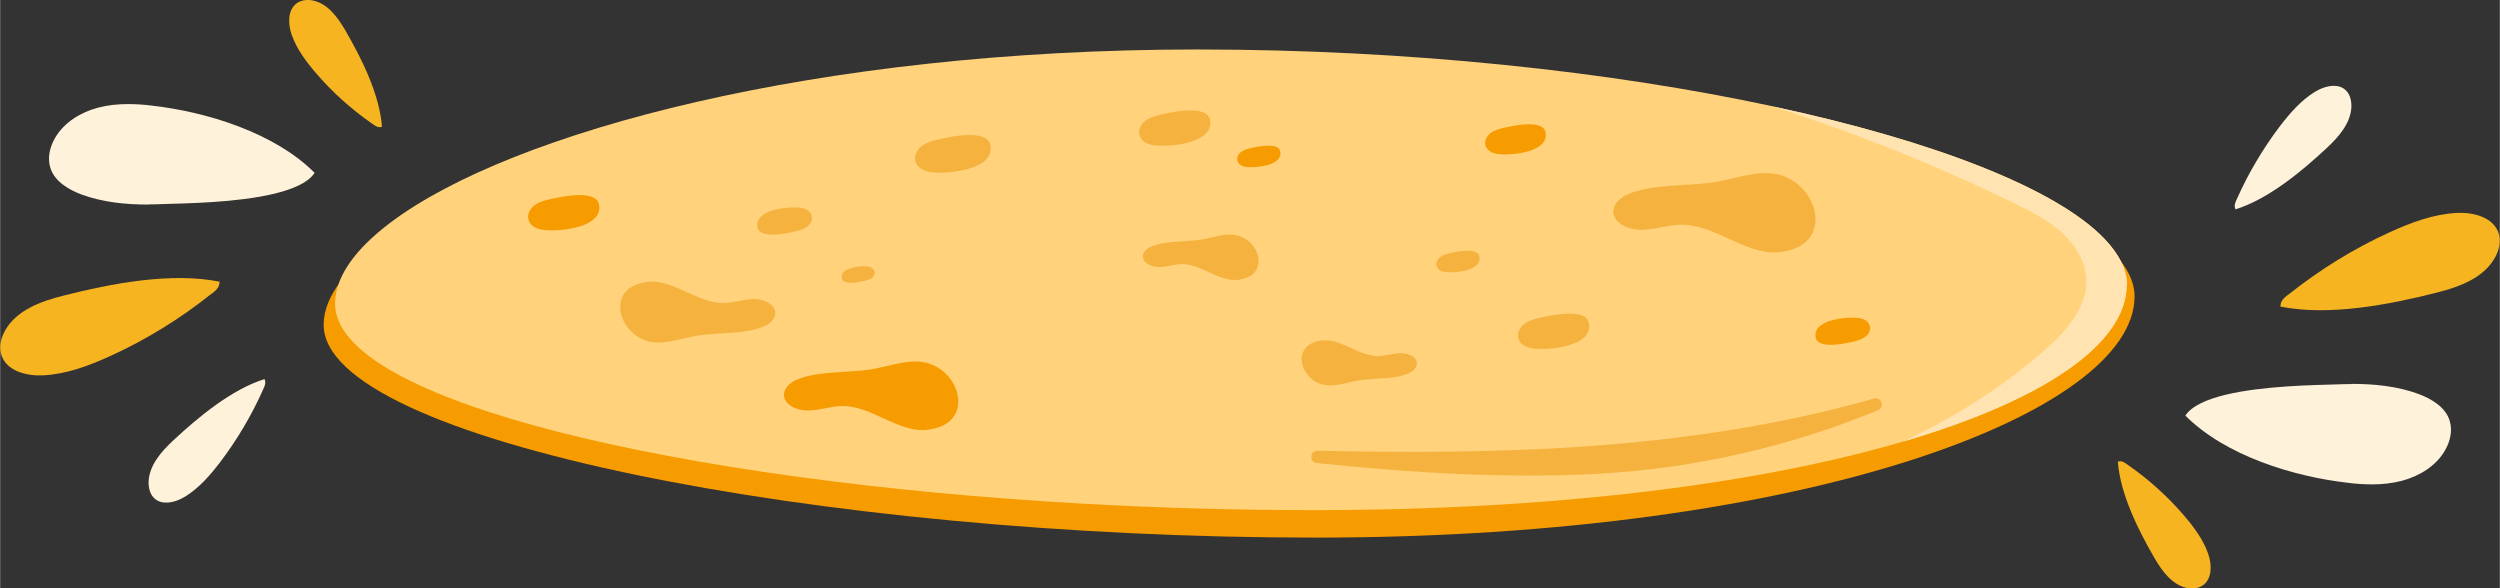 <?xml version="1.0" encoding="UTF-8"?> <!-- Creator: CorelDRAW --> <svg xmlns="http://www.w3.org/2000/svg" xmlns:xlink="http://www.w3.org/1999/xlink" xmlns:xodm="http://www.corel.com/coreldraw/odm/2003" xml:space="preserve" width="62.444mm" height="14.698mm" style="shape-rendering:geometricPrecision; text-rendering:geometricPrecision; image-rendering:optimizeQuality; fill-rule:evenodd; clip-rule:evenodd" viewBox="0 0 146.51 34.49"><rect x="0" y="0" width="146.51" height="34.49" fill="#333333" stroke="none"/> <defs> <style type="text/css"> <![CDATA[ .fil2 {fill:#F5B23F;fill-rule:nonzero} .fil4 {fill:#F6B421;fill-rule:nonzero} .fil0 {fill:#F79C00;fill-rule:nonzero} .fil5 {fill:#FEF3DA;fill-rule:nonzero} .fil1 {fill:#FFD27B;fill-rule:nonzero} .fil3 {fill:#FFE4B2;fill-rule:nonzero} ]]> </style> </defs> <g id="Слой_x0020_1">  <g id="_2462401597056"> <g> <path class="fil0" d="M125.1 17.38c0,6.76 -19,14.13 -48,14.13 -29,0 -58.14,-5.71 -58.14,-12.47 0,-6.76 22.29,-14.53 51.29,-14.53 29,0 54.85,6.11 54.85,12.87z"></path> <path class="fil1" d="M124.64 16.7c0,3.4 -4.72,6.72 -13.1,9.18 -8.28,2.43 -20.13,4.02 -34.54,4.02 -4.58,0 -9.14,-0.13 -13.57,-0.38 -23.67,-1.34 -43.8,-6.01 -43.8,-11.71 0,-1.16 0.63,-2.35 1.82,-3.54 0.42,-0.42 0.9,-0.83 1.46,-1.25 7.07,-5.3 24.95,-10.12 47.25,-10.12 12.46,0 24.27,1.3 33.68,3.32 9.58,2.05 16.69,4.85 19.49,7.77 0.86,0.9 1.32,1.81 1.32,2.71z"></path> <path class="fil2" d="M77.17 27.14c-0.46,-0.05 -0.41,-0.73 0.05,-0.72 5.22,0.11 10.44,0.11 15.64,-0.25 5.73,-0.4 11.46,-1.24 16.97,-2.81 0.44,-0.12 0.65,0.5 0.23,0.68 -5.17,2.14 -10.67,3.4 -16.29,3.72 -5.2,0.3 -11.03,-0.03 -16.6,-0.62z"></path> <path class="fil3" d="M124.64 16.7c0,3.4 -4.72,6.72 -13.1,9.18 3.01,-1.42 5.83,-3.19 8.33,-5.39 1.24,-1.09 2.47,-2.49 2.4,-4.13 -0.05,-1.05 -0.65,-2.02 -1.42,-2.72 -0.78,-0.71 -1.73,-1.2 -2.67,-1.66 -4.62,-2.27 -9.42,-4.19 -14.33,-5.75 9.58,2.05 16.69,4.85 19.49,7.77 0.86,0.9 1.32,1.81 1.32,2.71z"></path> <path class="fil2" d="M37.81 16.54c1.6,-0.27 2.97,1.24 4.6,1.22 0.58,-0.01 1.14,-0.21 1.72,-0.23 0.58,-0.02 1.26,0.27 1.3,0.77 0.02,0.33 -0.25,0.63 -0.58,0.79 -1.09,0.52 -2.74,0.38 -3.96,0.58 -0.83,0.13 -1.84,0.51 -2.69,0.38 -1.95,-0.3 -2.78,-3.15 -0.4,-3.5z"></path> <path class="fil2" d="M77.38 19.97c1.19,-0.2 2.2,0.92 3.41,0.9 0.43,-0.01 0.85,-0.16 1.28,-0.17 0.43,-0.01 0.94,0.2 0.96,0.57 0.02,0.24 -0.18,0.47 -0.43,0.59 -0.81,0.38 -2.03,0.29 -2.94,0.43 -0.61,0.1 -1.36,0.38 -2,0.28 -1.45,-0.23 -2.06,-2.33 -0.29,-2.6z"></path> <path class="fil2" d="M46.66 12.16c0.18,0.01 0.37,0.02 0.53,0.09 0.17,0.07 0.32,0.2 0.37,0.38 0.07,0.22 -0.04,0.46 -0.21,0.61 -0.17,0.15 -0.4,0.23 -0.62,0.29 -0.46,0.12 -2.2,0.53 -2.34,-0.21 -0.19,-1.01 1.65,-1.19 2.26,-1.16z"></path> <path class="fil0" d="M108.68 18.62c0.18,0.01 0.37,0.02 0.53,0.09 0.17,0.07 0.32,0.2 0.37,0.38 0.07,0.22 -0.04,0.46 -0.21,0.61 -0.17,0.15 -0.4,0.23 -0.62,0.29 -0.46,0.12 -2.2,0.53 -2.34,-0.21 -0.19,-1.01 1.65,-1.19 2.26,-1.16z"></path> <path class="fil2" d="M50.7 15.61c0.11,0 0.22,0.02 0.32,0.06 0.1,0.04 0.19,0.12 0.23,0.23 0.04,0.13 -0.02,0.28 -0.13,0.37 -0.1,0.09 -0.24,0.14 -0.37,0.17 -0.28,0.07 -1.34,0.32 -1.42,-0.13 -0.11,-0.61 1,-0.72 1.37,-0.7z"></path> <path class="fil2" d="M104.5 14.75c-2.09,0.36 -3.87,-1.61 -6,-1.58 -0.76,0.01 -1.49,0.28 -2.25,0.3 -0.76,0.02 -1.64,-0.35 -1.7,-1.01 -0.03,-0.43 0.32,-0.82 0.76,-1.03 1.43,-0.68 3.58,-0.5 5.16,-0.75 1.08,-0.17 2.4,-0.67 3.51,-0.5 2.55,0.39 3.62,4.1 0.52,4.57z"></path> <path class="fil2" d="M72.67 16.39c-1.19,0.2 -2.22,-0.92 -3.43,-0.91 -0.43,0.01 -0.85,0.16 -1.29,0.17 -0.43,0.01 -0.94,-0.2 -0.97,-0.58 -0.02,-0.25 0.18,-0.47 0.43,-0.59 0.82,-0.39 2.05,-0.29 2.95,-0.43 0.62,-0.1 1.37,-0.38 2.01,-0.28 1.46,0.23 2.07,2.35 0.3,2.61z"></path> <path class="fil0" d="M54.51 25.17c-1.8,0.31 -3.34,-1.39 -5.17,-1.37 -0.66,0.01 -1.28,0.24 -1.94,0.26 -0.65,0.02 -1.42,-0.3 -1.46,-0.87 -0.03,-0.37 0.28,-0.71 0.65,-0.89 1.23,-0.58 3.09,-0.43 4.45,-0.65 0.93,-0.15 2.07,-0.58 3.03,-0.43 2.2,0.34 3.12,3.54 0.45,3.94z"></path> <path class="fil2" d="M90.17 20.45c-0.24,-0.01 -0.48,-0.03 -0.7,-0.12 -0.22,-0.09 -0.42,-0.26 -0.48,-0.49 -0.08,-0.29 0.05,-0.6 0.28,-0.8 0.22,-0.2 0.51,-0.3 0.8,-0.37 0.6,-0.15 2.87,-0.69 3.05,0.27 0.25,1.32 -2.15,1.55 -2.95,1.51z"></path> <path class="fil0" d="M32.15 13.5c-0.24,-0.01 -0.48,-0.03 -0.7,-0.12 -0.22,-0.09 -0.42,-0.26 -0.48,-0.49 -0.09,-0.29 0.05,-0.6 0.28,-0.8 0.22,-0.2 0.51,-0.3 0.8,-0.37 0.6,-0.15 2.87,-0.69 3.05,0.27 0.25,1.32 -2.15,1.55 -2.95,1.51z"></path> <path class="fil2" d="M67.96 8.54c-0.24,-0.01 -0.48,-0.03 -0.7,-0.12 -0.22,-0.09 -0.42,-0.26 -0.48,-0.49 -0.09,-0.29 0.05,-0.6 0.28,-0.8 0.22,-0.2 0.52,-0.3 0.8,-0.37 0.6,-0.15 2.87,-0.69 3.05,0.27 0.25,1.32 -2.15,1.55 -2.95,1.51z"></path> <path class="fil2" d="M84.9 15.96c-0.14,-0.01 -0.29,-0.02 -0.42,-0.07 -0.13,-0.05 -0.25,-0.16 -0.29,-0.3 -0.05,-0.17 0.03,-0.37 0.17,-0.49 0.13,-0.12 0.31,-0.18 0.49,-0.23 0.36,-0.09 1.74,-0.42 1.85,0.17 0.15,0.8 -1.3,0.94 -1.79,0.92z"></path> <path class="fil0" d="M88.06 9.05c-0.2,-0.01 -0.41,-0.03 -0.59,-0.1 -0.19,-0.08 -0.35,-0.22 -0.41,-0.42 -0.07,-0.24 0.05,-0.51 0.23,-0.68 0.19,-0.17 0.44,-0.25 0.69,-0.32 0.51,-0.13 2.45,-0.59 2.6,0.23 0.21,1.12 -1.83,1.32 -2.51,1.29z"></path> <path class="fil2" d="M54.9 10.12c-0.25,-0.01 -0.51,-0.03 -0.74,-0.13 -0.23,-0.1 -0.44,-0.28 -0.51,-0.52 -0.09,-0.3 0.06,-0.64 0.29,-0.85 0.24,-0.21 0.55,-0.32 0.86,-0.4 0.63,-0.16 3.05,-0.74 3.24,0.29 0.26,1.4 -2.29,1.64 -3.14,1.61z"></path> <path class="fil0" d="M73.23 9.8c-0.14,-0.01 -0.29,-0.02 -0.42,-0.07 -0.13,-0.06 -0.25,-0.16 -0.29,-0.3 -0.05,-0.17 0.03,-0.37 0.17,-0.49 0.13,-0.12 0.31,-0.18 0.49,-0.23 0.36,-0.09 1.74,-0.42 1.85,0.17 0.15,0.8 -1.31,0.94 -1.79,0.92z"></path> </g> <path class="fil4" d="M12.39 17.21l-0.02 0.02c-1.82,1.45 -3.81,2.68 -5.92,3.64 -1.25,0.57 -2.56,1.06 -3.93,1.13 -0.97,0.05 -2.12,-0.25 -2.44,-1.16 -0.17,-0.48 -0.04,-1.03 0.21,-1.47 0.67,-1.19 2.09,-1.71 3.41,-2.04 2.79,-0.71 6.31,-1.39 9.16,-0.82 0,0.33 -0.2,0.5 -0.46,0.71z"></path> <path class="fil5" d="M8.7 11.99c-1.34,0 -2.68,-0.13 -3.93,-0.59 -0.78,-0.29 -1.59,-0.78 -1.83,-1.57 -0.18,-0.58 -0.03,-1.22 0.28,-1.75 0.53,-0.91 1.5,-1.5 2.52,-1.77 0.57,-0.15 1.16,-0.21 1.75,-0.21 0.46,0 0.93,0.03 1.39,0.09 3.21,0.36 7.21,1.59 9.55,3.94 -0.74,1.14 -3.57,1.55 -5.95,1.71 -1.19,0.08 -2.27,0.1 -2.92,0.12 -0.28,0.01 -0.57,0.02 -0.85,0.02z"></path> <path class="fil5" d="M9.73 29.46c-0.27,0 -0.52,-0.08 -0.71,-0.27 -0.25,-0.24 -0.33,-0.62 -0.32,-0.98 0.05,-0.96 0.76,-1.76 1.46,-2.41 1.48,-1.38 3.42,-2.98 5.33,-3.58 0.1,0.2 0.03,0.38 -0.07,0.59l-0.01 0.02c-0.67,1.51 -1.52,2.94 -2.51,4.25 -0.59,0.77 -1.24,1.52 -2.05,2.02 -0.34,0.21 -0.75,0.36 -1.13,0.36z"></path> <path class="fil4" d="M21.85 7.28l-0.02 -0.01c-1.24,-0.86 -2.37,-1.87 -3.35,-3.02 -0.58,-0.68 -1.12,-1.41 -1.41,-2.26 -0.2,-0.6 -0.22,-1.4 0.3,-1.79 0.27,-0.2 0.64,-0.24 0.96,-0.17 0.87,0.18 1.45,0.98 1.9,1.75 0.94,1.62 2,3.72 2.15,5.65 -0.21,0.07 -0.35,-0.02 -0.53,-0.15z"></path> <path class="fil4" d="M134.12 17.27l0.02 -0.02c1.82,-1.45 3.81,-2.68 5.92,-3.64 1.25,-0.57 2.56,-1.06 3.93,-1.13 0.97,-0.05 2.12,0.25 2.44,1.16 0.17,0.48 0.04,1.03 -0.21,1.47 -0.67,1.19 -2.09,1.71 -3.41,2.04 -2.79,0.71 -6.31,1.39 -9.16,0.82 0,-0.33 0.2,-0.5 0.46,-0.71z"></path> <path class="fil5" d="M137.81 22.5c1.34,0 2.68,0.13 3.93,0.59 0.78,0.29 1.59,0.78 1.83,1.57 0.18,0.58 0.03,1.22 -0.28,1.75 -0.53,0.91 -1.5,1.5 -2.52,1.77 -0.57,0.15 -1.16,0.21 -1.75,0.21 -0.46,0 -0.93,-0.03 -1.39,-0.09 -3.21,-0.36 -7.21,-1.59 -9.55,-3.94 0.74,-1.14 3.57,-1.55 5.95,-1.71 1.19,-0.08 2.27,-0.1 2.92,-0.12 0.28,-0.01 0.57,-0.02 0.85,-0.02z"></path> <path class="fil5" d="M136.78 5.03c0.27,0 0.52,0.08 0.71,0.27 0.25,0.24 0.33,0.62 0.32,0.98 -0.05,0.96 -0.76,1.76 -1.46,2.41 -1.48,1.38 -3.42,2.98 -5.33,3.58 -0.1,-0.2 -0.03,-0.38 0.07,-0.59l0.01 -0.02c0.67,-1.51 1.52,-2.94 2.51,-4.25 0.59,-0.77 1.24,-1.52 2.05,-2.02 0.34,-0.21 0.75,-0.36 1.13,-0.36z"></path> <path class="fil4" d="M124.65 27.21l0.02 0.01c1.24,0.86 2.37,1.87 3.35,3.02 0.58,0.68 1.12,1.41 1.41,2.26 0.2,0.6 0.22,1.4 -0.3,1.79 -0.27,0.2 -0.64,0.24 -0.96,0.17 -0.87,-0.18 -1.45,-0.98 -1.9,-1.75 -0.94,-1.62 -2,-3.72 -2.15,-5.65 0.21,-0.07 0.35,0.02 0.53,0.15z"></path> </g> </g> </svg> 